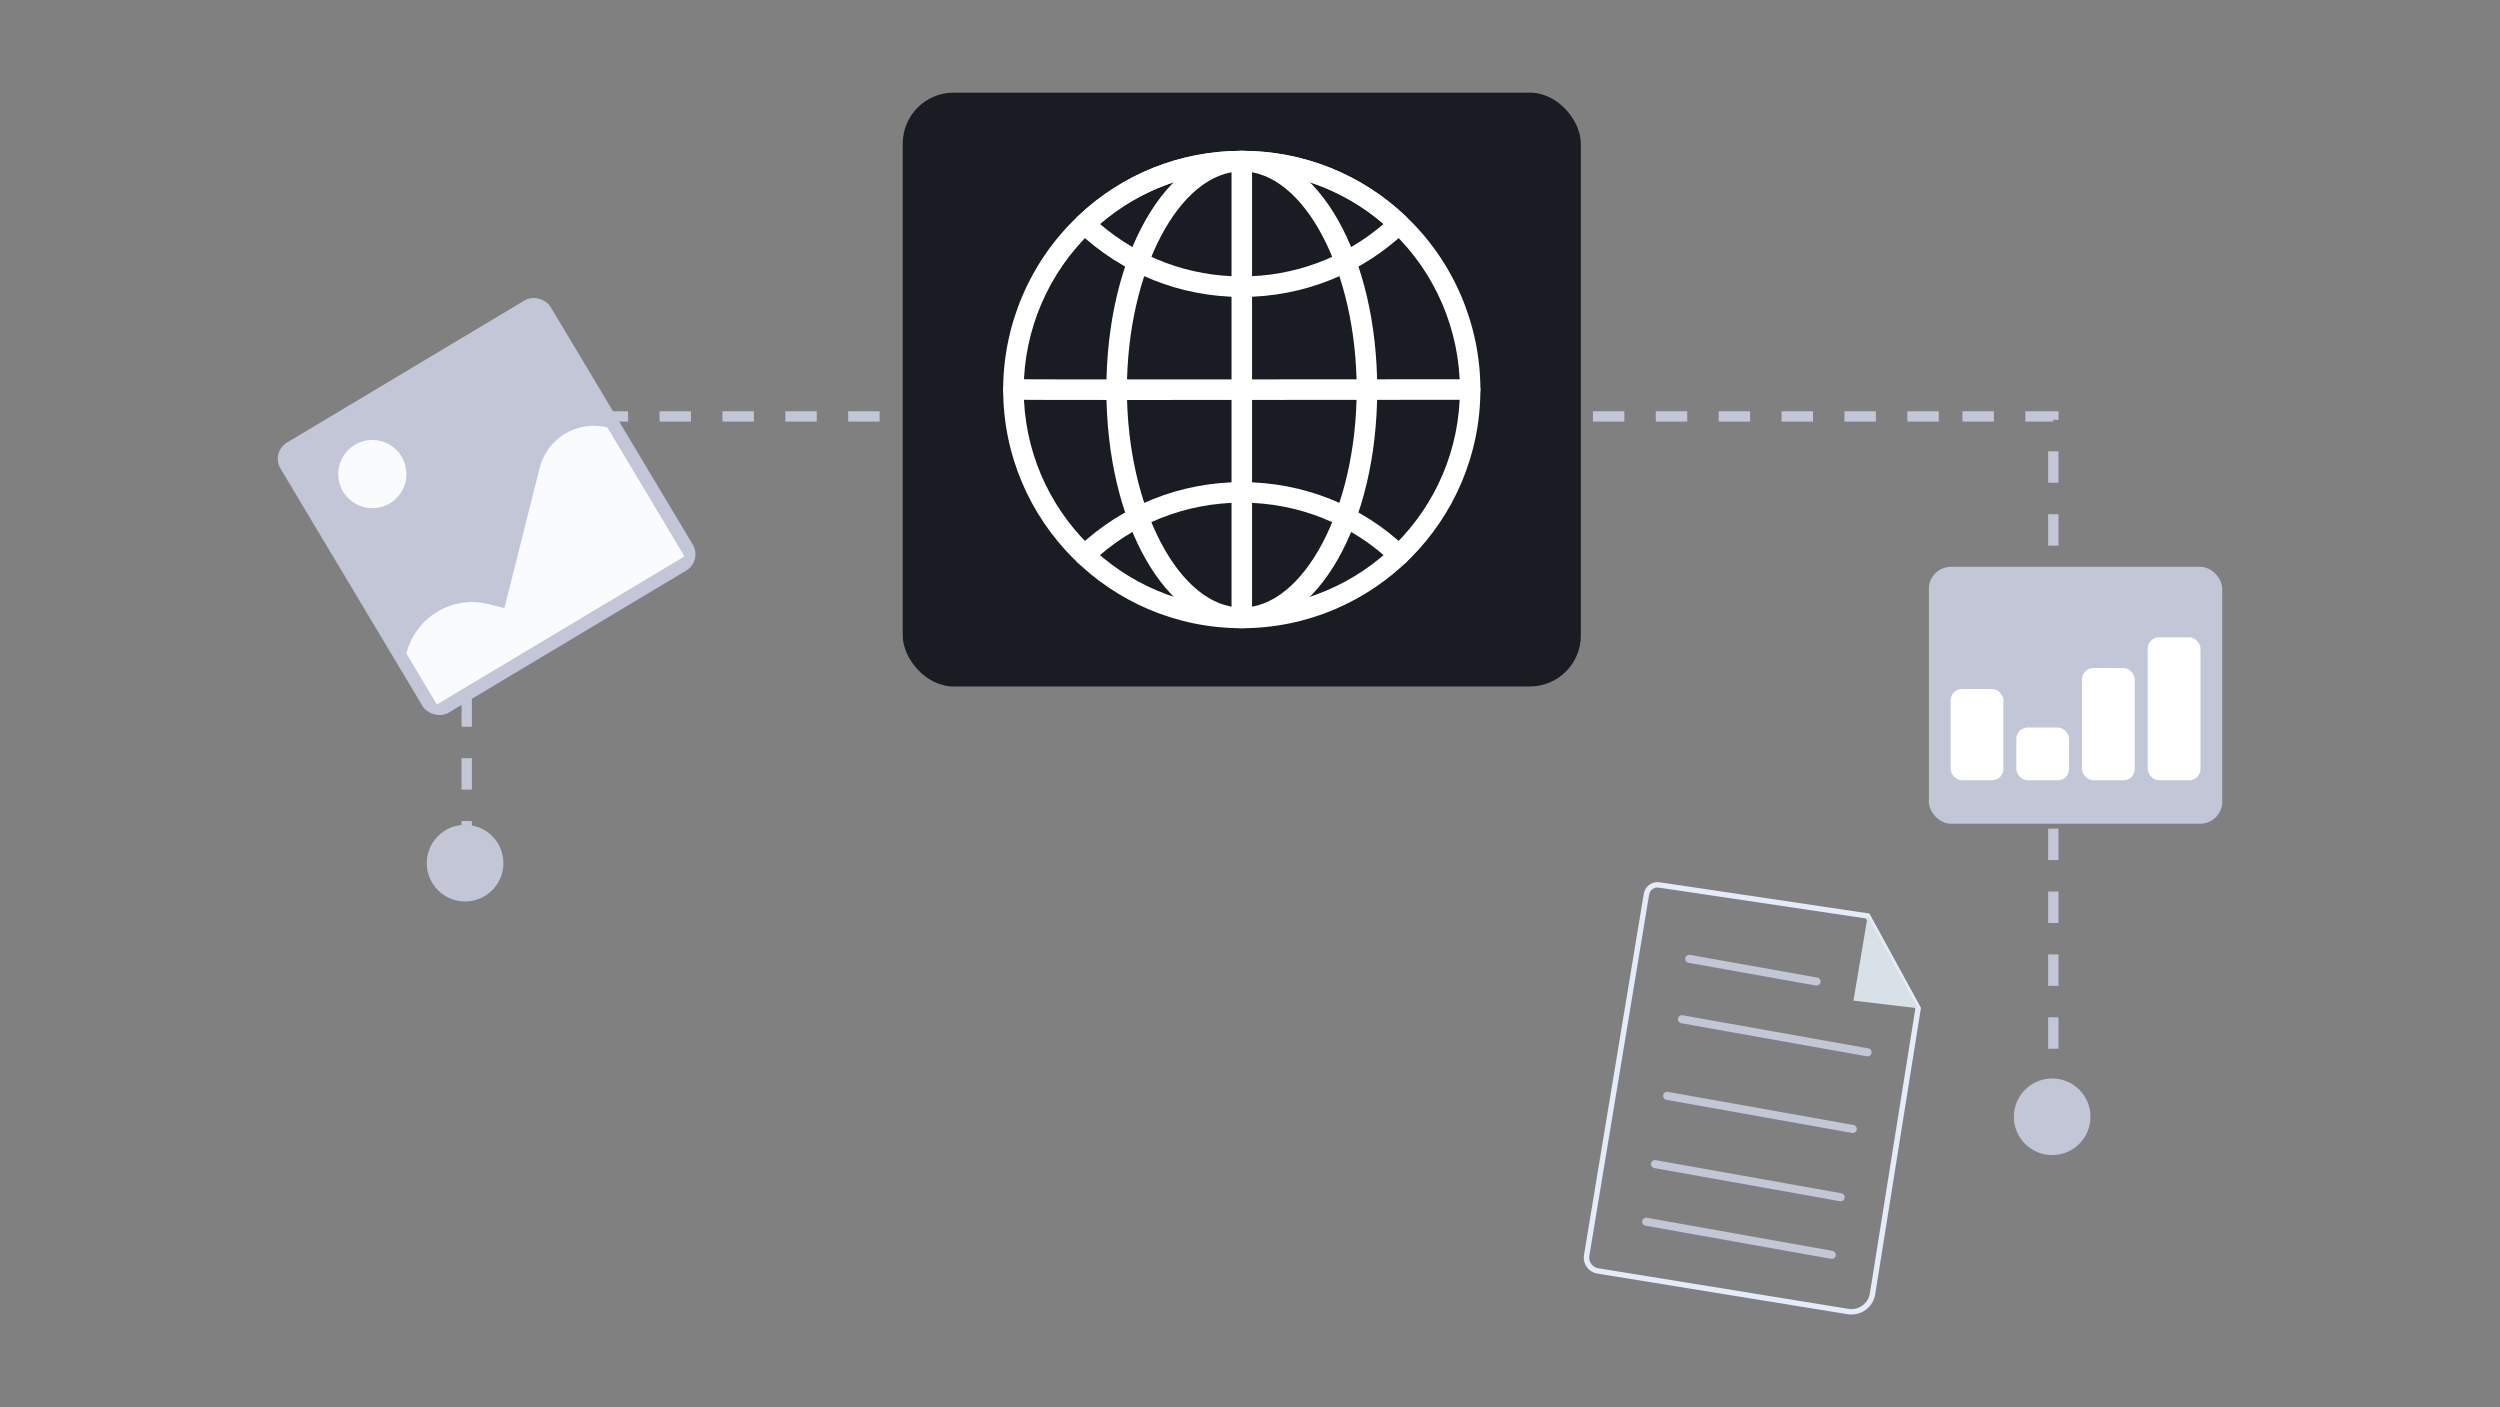 <?xml version="1.0" encoding="UTF-8"?>
<svg id="Step_2" xmlns="http://www.w3.org/2000/svg" version="1.1" viewBox="0 0 916.21 515.69">
  <rect x="0" y="0" width="916.21" height="515.69" fill="#808080" stroke="none"/>
  <!-- Generator: Adobe Illustrator 29.7.1, SVG Export Plug-In . SVG Version: 2.1.1 Build 8)  -->
  <defs>
    <style>
      .st0 {
        fill: #e4ecf9;
      }

      .st1 {
        fill: #1a1c23;
      }

      .st2 {
        fill: #fff;
      }

      .st3 {
        fill: #c2c6d6;
      }

      .st4 {
        fill: #f9fbfc;
      }

      .st5 {
        fill: #d9e1e8;
      }
    </style>
  </defs>
  <g>
    <circle class="st3" cx="170.45" cy="316.33" r="14.04" transform="translate(-173.76 213.18) rotate(-45)"/>
    <circle class="st3" cx="752.09" cy="409.28" r="14.04"/>
    <path class="st3" d="M754.4,403.6h-3.79v-7.73h3.79v7.73ZM754.4,384.34h-3.79v-11.52h3.79v11.52ZM754.4,361.3h-3.79v-11.52h3.79v11.52ZM754.4,338.25h-3.79v-11.52h3.79v11.52ZM754.4,315.2h-3.79v-11.52h3.79v11.52ZM172.94,312.42h-3.79v-11.52h3.79v11.52ZM754.4,292.16h-3.79v-11.52h3.79v11.52ZM172.94,289.38h-3.79v-11.52h3.79v11.52ZM754.4,269.11h-3.79v-11.52h3.79v11.52ZM172.94,266.33h-3.79v-11.52h3.79v11.52ZM754.4,246.06h-3.79v-11.52h3.79v11.52ZM172.94,243.28h-3.79v-11.52h3.79v11.52ZM754.4,223.02h-3.79v-11.52h3.79v11.52ZM172.94,220.24h-3.79v-11.52h3.79v11.52ZM754.4,199.97h-3.79v-11.52h3.79v11.52ZM172.94,197.19h-3.79v-11.52h3.79v11.52ZM754.4,176.92h-3.79v-11.52h3.79v11.52ZM172.94,174.14h-3.79v-11.52h3.79v11.52ZM752.51,154.51h-10.26v-3.79h12.16v3.15h-1.89v.64ZM730.72,154.51h-11.52v-3.79h11.52v3.79ZM710.53,154.51h-11.52v-3.79h11.52v3.79ZM687.48,154.51h-11.52v-3.79h11.52v3.79ZM664.44,154.51h-11.52v-3.79h11.52v3.79ZM641.39,154.51h-11.52v-3.79h11.52v3.79ZM618.34,154.51h-11.52v-3.79h11.52v3.79ZM595.3,154.51h-11.52v-3.79h11.52v3.79ZM575.89,154.51h-11.52v-3.79h11.52v3.79ZM552.84,154.51h-11.52v-3.79h11.52v3.79ZM529.79,154.51h-11.52v-3.79h11.52v3.79ZM506.75,154.51h-11.52v-3.79h11.52v3.79ZM483.7,154.51h-11.52v-3.79h11.52v3.79ZM460.65,154.51h-11.52v-3.79h11.52v3.79ZM437.61,154.51h-11.52v-3.79h11.52v3.79ZM414.56,154.51h-11.52v-3.79h11.52v3.79ZM391.51,154.51h-11.52v-3.79h11.52v3.79ZM368.47,154.51h-11.52v-3.79h11.52v3.79ZM345.42,154.51h-11.52v-3.79h11.52v3.79ZM322.37,154.51h-11.52v-3.79h11.52v3.79ZM299.33,154.51h-11.52v-3.79h11.52v3.79ZM276.28,154.51h-11.52v-3.79h11.52v3.79ZM253.23,154.51h-11.52v-3.79h11.52v3.79ZM230.19,154.51h-11.52v-3.79h11.52v3.79ZM207.14,154.51h-11.52v-3.79h11.52v3.79ZM184.09,154.51h-11.52v-3.79h11.52v3.79Z"/>
  </g>
  <g>
    <g>
      <rect class="st3" x="120.65" y="127.98" width="115.37" height="115.37" rx="6.94" ry="6.94" transform="translate(-70.02 117.87) rotate(-30.89)"/>
      <circle class="st4" cx="136.47" cy="173.74" r="12.5" transform="translate(-22.46 20.27) rotate(-7.85)"/>
      <path class="st4" d="M222.59,156.64l28.19,47.13-.38.41-90.3,54.01-11.17-18.68h0c3.33-13.36,16.88-21.47,30.23-18.09l5.69,1.44,12.92-51.37c2.75-10.95,13.87-17.6,24.82-14.84h0Z"/>
    </g>
    <g>
      <path class="st0" d="M680.08,481.61c-.97.17-1.97.18-2.97.02l-91.7-14.88c-1.57-.25-2.94-1.1-3.86-2.39-.93-1.29-1.29-2.86-1.04-4.43h0s21.91-132.41,21.91-132.41c.45-2.71,3.02-4.59,5.75-4.19l76.95,11.46,18.88,34.56-16.76,104.96c-.37,2.33-1.63,4.38-3.55,5.76-1.09.79-2.32,1.31-3.61,1.54ZM582.47,460.25c-.17,1.04.07,2.09.69,2.95.62.86,1.53,1.42,2.57,1.59l91.7,14.88c1.81.29,3.62-.14,5.1-1.21,1.49-1.07,2.46-2.66,2.75-4.47l16.65-104.29-18.08-33.1-75.97-11.31c-1.66-.25-3.23.9-3.5,2.55l-21.91,132.41Z"/>
      <polygon class="st5" points="684.49 335.7 679.26 366.71 702.97 369.53 684.49 335.7"/>
      <path class="st3" d="M665.99,361.18c-.17.03-.34.03-.52,0l-46.64-8.32c-.81-.14-1.34-.91-1.2-1.72.14-.81.91-1.34,1.72-1.2l46.64,8.32c.81.14,1.34.91,1.2,1.72-.11.63-.61,1.09-1.2,1.2Z"/>
      <path class="st3" d="M684.69,387.13c-.17.03-.34.03-.52,0l-68.03-12.14c-.81-.14-1.34-.91-1.2-1.72.14-.81.92-1.35,1.72-1.2l68.03,12.14c.81.14,1.34.91,1.2,1.72-.11.63-.61,1.09-1.2,1.2Z"/>
      <path class="st3" d="M679.27,415.21c-.17.03-.34.03-.52,0l-68.03-12.14c-.81-.14-1.34-.91-1.2-1.72.14-.81.92-1.34,1.72-1.2l68.03,12.14c.81.14,1.34.91,1.2,1.72-.11.63-.61,1.09-1.2,1.2Z"/>
      <path class="st3" d="M674.84,440.23c-.17.03-.34.03-.52,0l-68.03-12.14c-.81-.14-1.34-.91-1.2-1.72.14-.81.91-1.34,1.72-1.2l68.03,12.14c.81.14,1.34.91,1.2,1.72-.11.63-.61,1.09-1.2,1.2Z"/>
      <path class="st3" d="M671.58,461.34c-.17.03-.34.03-.52,0l-68.03-12.14c-.81-.14-1.34-.91-1.2-1.72.15-.81.91-1.35,1.72-1.2l68.03,12.14c.81.14,1.34.91,1.2,1.72-.11.63-.61,1.09-1.2,1.2Z"/>
    </g>
    <g>
      <rect class="st3" x="706.9" y="207.73" width="107.52" height="94.15" rx="8.08" ry="8.08"/>
      <g>
        <rect class="st2" x="714.88" y="252.51" width="19.33" height="33.45" rx="4.13" ry="4.13"/>
        <rect class="st2" x="738.95" y="266.63" width="19.33" height="19.33" rx="4.13" ry="4.13"/>
        <rect class="st2" x="763.03" y="244.81" width="19.33" height="41.15" rx="4.13" ry="4.13"/>
        <rect class="st2" x="787.11" y="233.56" width="19.33" height="52.4" rx="4.13" ry="4.13"/>
      </g>
    </g>
    <g>
      <rect class="st1" x="330.84" y="33.95" width="248.51" height="217.63" rx="18.68" ry="18.68"/>
      <path class="st2" d="M455.07,230.23c-48.21,0-87.42-39.24-87.42-87.48,0-23.89,9.94-47,27.27-63.41,16.28-15.52,37.64-24.07,60.15-24.07s43.92,8.55,60.21,24.08c17.32,16.4,27.26,39.51,27.26,63.4,0,48.23-39.24,87.48-87.48,87.48ZM455.07,62.81c-20.56,0-40.09,7.81-54.96,22-15.85,15-24.93,36.12-24.93,57.95,0,44.08,35.84,79.95,79.9,79.95s79.95-35.86,79.95-79.95c0-21.83-9.08-42.95-24.92-57.94-14.89-14.19-34.43-22.01-55.03-22.01Z"/>
      <g>
        <path class="st2" d="M455.07,108.83c-22.48,0-43.85-8.53-60.15-24.02-.75-.71-1.17-1.69-1.17-2.72s.42-2.02,1.17-2.73c16.29-15.53,37.65-24.08,60.16-24.08s43.92,8.55,60.21,24.08c.74.71,1.17,1.7,1.17,2.73s-.42,2.02-1.17,2.72c-16.31,15.49-37.69,24.02-60.21,24.02ZM403.12,82.08c14.47,12.43,32.77,19.23,51.95,19.23s37.53-6.8,52-19.23c-14.46-12.45-32.77-19.27-52-19.27s-37.5,6.81-51.95,19.27Z"/>
        <path class="st2" d="M397.51,207.2c-.99,0-1.98-.39-2.72-1.17-1.43-1.51-1.38-3.89.13-5.32,16.25-15.49,37.62-24.02,60.16-24.02s43.96,8.53,60.21,24.02c1.5,1.43,1.56,3.82.13,5.32-1.43,1.51-3.81,1.56-5.32.13-14.85-14.15-34.38-21.95-55.02-21.95s-40.12,7.79-54.97,21.95c-.73.69-1.66,1.04-2.6,1.04Z"/>
      </g>
      <path class="st2" d="M455.1,230.21c-27.83,0-49.63-38.42-49.63-87.46s21.8-87.46,49.63-87.46,49.63,38.42,49.63,87.46-21.8,87.46-49.63,87.46ZM455.1,62.81c-22.82,0-42.1,36.61-42.1,79.93s19.28,79.93,42.1,79.93,42.1-36.61,42.1-79.93-19.28-79.93-42.1-79.93Z"/>
      <path class="st2" d="M455.1,230.21c-2.08,0-3.76-1.68-3.76-3.76V59.05c0-2.08,1.69-3.76,3.76-3.76s3.76,1.68,3.76,3.76v167.4c0,2.08-1.69,3.76-3.76,3.76Z"/>
      <path class="st2" d="M418.08,146.59c-25.97,0-45.98-.02-46.91-.08-2.07-.13-3.65-1.92-3.51-4,.13-2.06,1.91-3.65,3.96-3.52,3.41.12,110.79.05,167.16,0h0c2.08,0,3.76,1.68,3.76,3.76,0,2.08-1.68,3.77-3.76,3.77-10.77.01-74.97.07-120.71.07Z"/>
    </g>
  </g>
</svg>